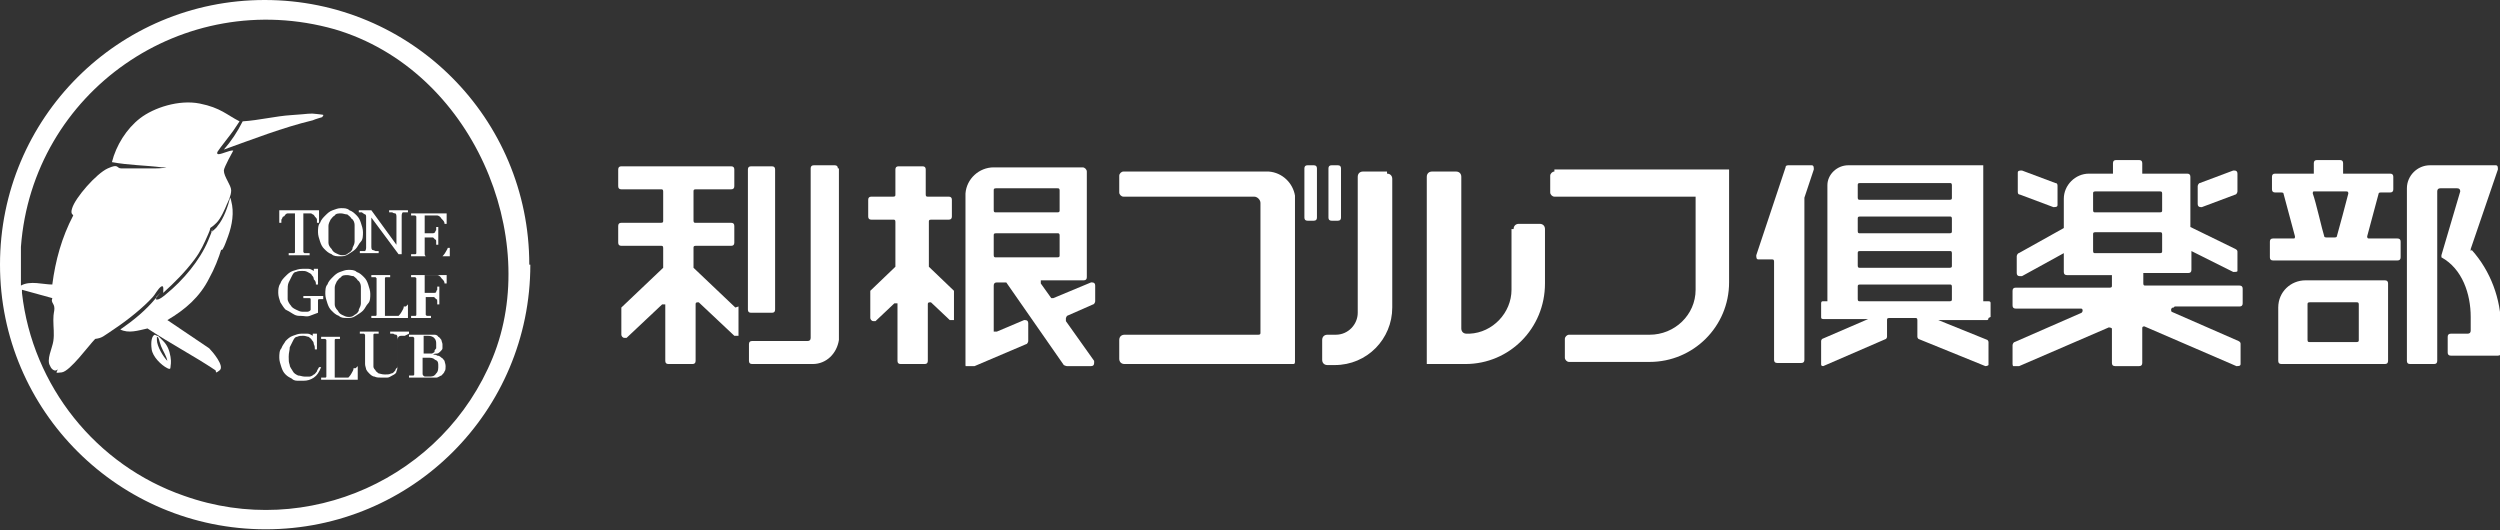 <svg viewBox="0 0 239 50.7" xmlns="http://www.w3.org/2000/svg" xmlns:xlink="http://www.w3.org/1999/xlink"><rect x="0" y="0" width="239" height="50.7" fill="#333333" stroke="none"/><clipPath id="a"><path d="m59 15.1h180v19.9h-180z"/></clipPath><g fill="#fff"><g clip-path="url(#a)"><path d="m70.3 29.4-4-3.8s0 0 0-.1v-1.8c0-.1 0-.2.2-.2h3.4c.2 0 .3-.1.3-.3v-1.6c0-.2-.1-.3-.3-.3h-3.4c-.1 0-.2 0-.2-.2v-2.8c0-.1 0-.2.2-.2h3.4c.2 0 .3-.1.3-.3v-1.6c0-.2-.1-.3-.3-.3h-10.5c-.2 0-.3.1-.3.3v1.6c0 .2.1.3.3.3h3.8c.1 0 .2 0 .2.2v2.8c0 .1 0 .2-.2.2h-3.8c-.2 0-.3.1-.3.3v1.6c0 .2.1.3.3.3h3.8c.1 0 .2 0 .2.2v1.8.1l-4 3.8v.2 2.4c0 .1.1.3.3.3h.2l3.4-3.2h.3v.1 5.3c0 .2.1.3.3.3h2.3c.2 0 .3-.1.3-.3v-5.4c0-.1 0-.2.2-.2h.1l3.4 3.2h.4s0-.1 0-.2v-2.4s0-.1 0-.2"/><path d="m71.5 29.6v-13.4c0-.2.1-.3.3-.3h2c.2 0 .3.1.3.3v13.4c0 .2-.1.3-.3.3h-2c-.2 0-.3-.1-.3-.3z"/><path d="m80.1 16.1c0-.2-.1-.3-.3-.3h-2c-.2 0-.3.1-.3.3v16.2c0 .2-.1.3-.3.3h-5.3c-.2 0-.3.1-.3.3v1.6c0 .2.1.3.3.3h5.8c1.3 0 2.3-1 2.5-2.3v-16.4z"/><path d="m132.6 16.4h-2.3c-.3 0-.5.2-.5.5v13c0 1.1-.9 2.1-2.1 2.1h-.8c-.3 0-.5.2-.5.5v1.9c0 .3.2.5.5.5h.7c3.1 0 5.5-2.5 5.5-5.5v-12.3c0-.3-.2-.5-.5-.5"/><path d="m144.5 21.9v5.8c0 2.2-1.8 4.1-4 4.2h-.3c-.3 0-.5-.2-.5-.5v-14.5c0-.3-.2-.5-.5-.5h-2.3c-.3 0-.5.2-.5.5v17.9h3.7c4.2 0 7.6-3.4 7.6-7.7v-5.2c0-.3-.2-.5-.5-.5h-2c-.3 0-.5.2-.5.5"/><path d="m148.6 16.4c-.2 0-.4.2-.4.4v1.6c0 .2.2.4.4.4h13.5v8.9c0 2.4-2 4.3-4.4 4.3h-7.7c-.2 0-.4.2-.4.4v1.8c0 .2.2.4.4.4h7.7c4.2 0 7.6-3.4 7.6-7.6v-10.8h-16.7z"/><path d="m102 30.2 2.5-1.1c.1 0 .2-.2.2-.3v-1.5c0-.2-.1-.3-.3-.3 0 0 0 0-.1 0l-3.6 1.5h-.2l-1-1.4s0-.2 0-.3h.1 4c.2 0 .3-.1.3-.3v-10.1c0-.2-.2-.4-.4-.4h-8.5c-1.4 0-2.6 1.1-2.7 2.5v16.4c0 .2.1.3.3.3h.1l5.4-2.3c.1 0 .2-.2.2-.3v-1.7c0-.2-.1-.3-.3-.3 0 0 0 0-.1 0l-2.6 1.1s-.2 0-.3 0v-4.4c0-.2.1-.3.3-.3h.7.2l5.5 7.9s.2.1.3.1h2.3c.2 0 .3-.1.3-.3 0 0 0-.1 0-.2l-2.7-3.8s0-.2 0-.3m-6.9-12.2c0-.1 0-.2.2-.2h5.9c.1 0 .2 0 .2.2v1.9c0 .1 0 .2-.2.2h-5.9c-.1 0-.2 0-.2-.2zm.2 6.4c-.1 0-.2 0-.2-.2v-1.9c0-.1 0-.2.2-.2h5.9c.1 0 .2 0 .2.2v1.9c0 .1 0 .2-.2.2z"/><path d="m88.7 21h2c.2 0 .3-.1.3-.3v-1.6c0-.2-.1-.3-.3-.3h-2c-.1 0-.2 0-.2-.2v-2.4c0-.2-.1-.3-.3-.3h-2.3c-.2 0-.3.1-.3.3v2.4c0 .1 0 .2-.2.2h-2.1c-.2 0-.3.1-.3.3v1.6c0 .2.1.3.3.3h2.1c.1 0 .2 0 .2.2v4.2.1l-2.4 2.3v.2 2.4c0 .1.1.3.3.3h.2l1.8-1.7h.3v.1 5.4c0 .2.1.3.3.3h2.3c.2 0 .3-.1.3-.3v-5.4c0-.1 0-.2.2-.2h.1l1.8 1.7h.4s0-.1 0-.2v-2.4s0-.1 0-.2l-2.4-2.3s0 0 0-.1v-4.2c0-.1 0-.2.2-.2"/><path d="m121.2 16.4h-13.8c-.2 0-.4.2-.4.4v1.6c0 .2.2.4.4.4h12.5c.3 0 .6.3.6.6v12.4c0 .1 0 .2-.2.2h-12.8c-.3 0-.5.2-.5.5v1.8c0 .3.2.5.5.5h16.1c.1 0 .2 0 .2-.2v-15.9c-.2-1.2-1.2-2.2-2.5-2.3"/><path d="m125.6 21.1h-.6c-.2 0-.3-.1-.3-.3v-4.7c0-.2.1-.3.3-.3h.6c.2 0 .3.1.3.3v4.7c0 .2-.1.3-.3.3"/><path d="m127.9 21.1h-.6c-.2 0-.3-.1-.3-.3v-4.7c0-.2.1-.3.3-.3h.6c.2 0 .3.1.3.3v4.7c0 .2-.1.3-.3.3"/><path d="m173.3 15.8h-2.3c-.1 0-.3 0-.3.2l-2.8 8.4c0 .2 0 .4.2.4h1.3c.1 0 .2 0 .2.2v9.4c0 .2.1.3.3.3h2.3c.2 0 .3-.1.3-.3v-15.5s0 0 0 0l.9-2.7c0-.2 0-.4-.2-.4"/><path d="m190.3 30.3v-1.3c0-.1 0-.2-.2-.2h-.5v-13h-12.9c-1.1 0-2 .9-2 1.9v11.1h-.4c-.1 0-.2 0-.2.2v1.3c0 .1 0 .2.2.2h4.3s0 0 0 0l-4.4 1.9s-.1.1-.1.2v2.2c0 .1 0 .2.2.2l6-2.6s.1-.1.1-.2v-1.6c0-.1 0-.2.2-.2h2.5c.1 0 .2 0 .2.2v1.6s0 .1.1.2l6.4 2.6s.2 0 .3-.1v-2.2s0-.1-.1-.2l-4.7-1.9s0 0 0 0h4.6c.1 0 .2 0 .2-.2m-3.5-1.8c0 .1 0 .2-.2.2h-8.6c-.1 0-.2 0-.2-.2v-1.2c0-.1 0-.2.2-.2h8.6c.1 0 .2 0 .2.2zm0-3.2c0 .1 0 .2-.2.2h-8.6c-.1 0-.2 0-.2-.2v-1.2c0-.1 0-.2.2-.2h8.6c.1 0 .2 0 .2.2zm0-3.3c0 .1 0 .2-.2.2h-8.6c-.1 0-.2 0-.2-.2v-1.2c0-.1 0-.2.2-.2h8.6c.1 0 .2 0 .2.2zm0-3.2c0 .1 0 .2-.2.2h-8.6c-.1 0-.2 0-.2-.2v-1.2c0-.1 0-.2.2-.2h8.6c.1 0 .2 0 .2.2z"/><path d="m217.8 29.3v5.2c0 .2.1.3.3.3h9.9c.2 0 .3-.1.3-.3v-7.4c0-.2-.1-.3-.3-.3h-7.6c-1.4 0-2.6 1.1-2.6 2.6m7.5 3.3h-4.5c-.1 0-.2 0-.2-.2v-3.4c0-.1 0-.2.2-.2h4.5c.1 0 .2 0 .2.2v3.4c0 .1 0 .2-.2.2"/><path d="m236.2 24s0-.1 0-.2l2.6-7.6c0-.2 0-.4-.2-.4h-6.3c-1.2 0-2.2 1-2.2 2.2v16.5c0 .2.1.3.3.3h2.3c.2 0 .3-.1.3-.3v-16.2c0-.2.1-.3.3-.3h1.6c.2 0 .3.1.3.3l-1.8 6.1v.2c2 1.1 2.8 3.5 2.8 5.7v1.3c0 .2-.1.3-.3.3h-1.6c-.2 0-.3.1-.3.3v1.5c0 .2.1.3.3.3h4.5c.2 0 .3-.1.3-.3v-2.4c0-2.7-1-5.4-2.8-7.4"/><path d="m229 22.8h-2.5c-.1 0-.2 0-.2-.2l1.1-4.1s0-.1.2-.1h.9c.2 0 .3-.1.3-.3v-1.2c0-.2-.1-.3-.3-.3h-4.5s0 0 0-.1v-.9c0-.2-.1-.3-.3-.3h-2.2c-.2 0-.3.1-.3.3v.9s0 0 0 .1h-3.7c-.2 0-.3.1-.3.3v1.2c0 .2.1.3.3.3h.6s.2 0 .2.1l1.1 4.1c0 .1 0 .2-.1.2h-2c-.2 0-.3.1-.3.3v1.5c0 .2.1.3.3.3h11.9c.2 0 .3-.1.3-.3v-1.5c0-.2-.1-.3-.3-.3m-7.8-4.5h2.9c.1 0 .2 0 .2.2-.2.8-.9 3.4-1.1 4.1 0 0 0 .1-.2.1h-.8s-.2 0-.2-.1c-.2-.6-.8-3.3-1.1-4.1 0-.1 0-.2.1-.2"/><path d="m193.1 18.6 3.2 1.2c.2 0 .4 0 .4-.2 0 0 0 0 0-.1v-1.7c0-.1 0-.3-.2-.3l-3.2-1.2c-.2 0-.4 0-.4.2v.1 1.7c0 .1 0 .3.2.3"/><path d="m210.5 19.8 3.2-1.2c.1 0 .2-.2.2-.3v-1.7c0-.2-.1-.3-.3-.3 0 0 0 0-.1 0l-3.2 1.2c-.1 0-.2.2-.2.3v1.7c0 .2.1.3.3.3z"/><path d="m207.9 29.3h6.2c.2 0 .3-.1.3-.3v-1.4c0-.2-.1-.3-.3-.3h-9c-.1 0-.2 0-.2-.2v-1h4.3c.2 0 .3-.1.3-.3v-1.8l4 2c.2 0 .4 0 .4-.1 0 0 0 0 0-.1v-1.7c0-.1 0-.2-.2-.3l-4.3-2.1v-4.8c0-.2-.1-.3-.3-.3h-4.3v-1c0-.2-.1-.3-.3-.3h-2.2c-.2 0-.3.1-.3.3v1h-2.3c-1.3 0-2.4 1.1-2.4 2.4v2.8l-4.3 2.4c-.1 0-.2.2-.2.3v1.6c0 .2.1.3.3.3h.2l4-2.2v1.8c0 .2.1.3.3.3h4.3v1c0 .1 0 .2-.2.2h-9c-.2 0-.3.1-.3.3v1.4c0 .2.1.3.3.3h6.2c.1 0 .2 0 .2.2 0 0 0 .1-.1.2l-6.4 2.8c-.1 0-.2.2-.2.3v1.8c0 .2.1.3.3.3h.1l8.8-3.8s.2 0 .3.1v3.3c0 .2.1.3.3.3h2.3c.2 0 .3-.1.3-.3v-3.3c0-.1 0-.2.2-.2l8.8 3.8c.2 0 .4 0 .4-.2 0 0 0 0 0-.1v-1.8c0-.1 0-.2-.2-.3l-6.4-2.8s-.1-.2 0-.3c0 0 0-.1.2-.1m-7.7-10.9c0-.1 0-.2.2-.2h6.2c.1 0 .2 0 .2.2v1.6c0 .1 0 .2-.2.2h-6.2c-.1 0-.2 0-.2-.2zm0 5.5v-1.6c0-.1 0-.2.2-.2h6.2c.1 0 .2 0 .2.2v1.6c0 .1 0 .2-.2.2h-6.2c-.1 0-.2 0-.2-.2"/></g><path d="m21.2 23.7c-.3 1-.7 2-1.2 2.9-.9 1.8-2.3 3-4 4l4 2.7c.3.3 1.5 1.7 1 2.1s-.3.1-.4 0c-2.1-1.4-4.4-2.6-6.5-4-.9.2-1.8.5-2.6.1 1.3-.9 2.4-1.8 3.4-3s0 0 0-.1c.1 0 0 .2 0 .2.2.2.9-.4 1-.5 1.6-1.3 3.2-3.2 4-5.1s.2-.7.3-.8.5-.4.6-.6c.6-.7 1-1.9 1.2-2.7 0 0 .1.2.1.3.3 1.1.1 2.3-.3 3.4s-.4 1-.5 1.2-.2 0-.3 0z"/><path d="m15 32.1h.1s.4.4.5.5c.4.4.6.9.7 1.5s0 .8 0 1-.1.2-.3.1c-.6-.3-1.4-1.1-1.5-1.8s0-1.3.3-1.4zm0 .2v.2c0 .6.6 1.6 1 2-.1-.5-.4-.9-.6-1.4s-.2-.9-.4-.9z"/><path d="m30.8 11.2s-.7.2-.9.3c-2.9.7-5.7 1.8-8.5 2.8.7-.8 1.3-1.7 1.8-2.7 1.6-.1 3.1-.5 4.7-.6s1.7-.2 2.4-.1.7 0 .5.3z"/><path d="m50.7 25.3c0 14-11.3 25.3-25.3 25.3s-25.4-11.3-25.4-25.3 11.3-25.3 25.3-25.3 25.3 11.3 25.3 25.3zm-48.6 2.7c1 8.9 7.1 16.5 15.5 19.4 11.8 4.2 24.8-1.7 29.5-13.2s-1.9-27.5-15.1-31.4c-14.5-4.1-28.9 6-30 20.8v3.7c.9-.5 2.1-.1 3-.1.3-2.3.9-4.5 2-6.6 0-.1-.3-.1-.1-.7.3-1 2.3-3.3 3.4-3.8s.8 0 1.3 0h3.2s.8 0 1.1-.1h-.4c-1.6-.2-3.2-.2-4.8-.5.4-1.6 1.4-3.2 2.7-4.2s3.7-1.8 5.7-1.4 2.6 1.1 3.8 1.7c-.2.3-.4.6-.6.9s-1.4 1.8-1.5 2 0 .2 0 .2c.1.2 1.2-.4 1.5-.3 0 0-.9 1.6-.9 1.9 0 .6.7 1.4.7 1.9s-.3 1.1-.4 1.3c-.2.5-.6 1.4-1 1.8s-.5.4-.6.5c0 .1-.1.4-.2.6-.4.9-.7 1.6-1.3 2.4-.9 1.2-1.9 2.2-3 3.2 0-.2.1-.8-.2-.6s-.6.8-.8 1c-.9 1-2.4 2.2-3.6 3s-1.2.9-1.9 1c-.6.6-2.4 3.1-3.2 3.2s-.4 0-.4-.3c-.2.3-.6 0-.7-.3-.4-.6.2-1.7.3-2.4s0-1.3 0-2 .1-.8.1-1.1-.1-.4-.2-.6 0-.3 0-.4l-2.9-.8z"/><path d="m30.5 21.3h-.2s0-.2 0-.3-.1-.2-.2-.3c0 0-.1-.2-.2-.2 0 0-.1-.1-.2-.1 0 0-.1 0-.2 0 0 0-.2 0-.3 0h-.2v3.5.2s0 0 .1.1h.2.3v.2h-2v-.2h.3.2s.1 0 .1-.1c0 0 0-.1 0-.2v-3.5h-.2s-.1 0-.2 0c0 0-.2 0-.3 0 0 0-.1 0-.2.1s-.1.2-.2.2-.1.2-.2.3v.3h-.2v-1.2h3.8z"/><path d="m34.1 20.6c.2.2.3.4.4.7s.2.6.2.9 0 .7-.2.9-.3.5-.5.7-.4.3-.7.5-.5.2-.8.2-.6 0-.8-.2c-.3-.1-.5-.3-.7-.5s-.3-.4-.4-.7-.2-.6-.2-.9 0-.7.2-.9c.1-.3.3-.5.5-.7s.4-.4.7-.5.5-.2.8-.2.6 0 .8.2c.3.1.5.3.7.5zm-.4 3.1c.1-.2.2-.4.2-.6s0-.5 0-.8 0-.6 0-.8-.1-.5-.3-.6c-.1-.2-.3-.3-.4-.4-.2 0-.4-.1-.6-.1s-.5 0-.6.2c-.2.1-.3.3-.4.4-.1.2-.2.4-.2.6v.8s0 .6 0 .8.1.4.3.6c.1.2.2.3.4.4s.4.2.6.2.4 0 .6-.2c.2-.1.3-.2.4-.4z"/><path d="m39.1 20.3s-.1 0-.3 0c-.1 0-.2 0-.3 0 0 0-.1.1-.1.3v.5 3.2h-.3l-2.6-3.5v2.2.6c0 .1 0 .2.1.3 0 0 .1 0 .3.1h.3v.2h-1.8v-.2h.3.2s.1-.1.1-.3c0-.1 0-.3 0-.6v-2.1s0-.2 0-.3c0 0 0-.2-.1-.2 0 0-.2-.1-.3-.2-.1 0-.2 0-.3 0v-.2h1.2l2.4 3.3v-2.1c0-.3 0-.4 0-.6 0-.1 0-.2-.1-.3 0 0-.2 0-.3-.1-.1 0-.2 0-.3 0v-.2h1.8v.2z"/><path d="m43 23.2v1.3h-3.7v-.2h.2.2s.1 0 .1-.1c0 0 0-.1 0-.2v-3.1s0-.1 0-.2c0 0 0 0-.1-.1 0 0-.1 0-.2 0h-.2v-.2h3.4v1h-.2c0-.2-.1-.3-.3-.5-.1-.2-.3-.3-.4-.3 0 0-.1 0-.2 0 0 0-.2 0-.3 0h-.7v1.7h.5.3s.1 0 .2-.1c0 0 0-.1.1-.2 0 0 0-.2 0-.3h.2v1.7h-.2s0-.2 0-.3 0-.2-.1-.2c0 0-.1-.1-.2-.2 0 0-.2 0-.3 0h-.5v1.3.3s0 .1.1.2h.2s.2 0 .4 0h.3.3.2s.1 0 .2 0c0 0 .2-.2.3-.4s.2-.3.2-.4h.2z"/><path d="m30.9 28.6s-.1 0-.2 0c0 0-.1 0-.2 0 0 0-.1 0-.1.1v.2.3.5s0 .2 0 .2c-.3.1-.5.2-.8.3s-.5 0-.8 0-.5 0-.8-.2-.5-.3-.7-.4c-.2-.2-.3-.4-.5-.7-.1-.3-.2-.6-.2-.9s0-.6.2-.9c.1-.3.3-.5.5-.7s.4-.4.7-.5.6-.2.9-.2.5 0 .6 0c.2 0 .3.1.5.2v-.2h.4v1.5s-.2 0-.2 0c0-.2 0-.3-.2-.5 0-.2-.1-.3-.2-.4 0-.1-.2-.2-.4-.3s-.3-.1-.5-.1-.4 0-.6.1c-.2 0-.3.2-.4.4s-.2.4-.3.6-.1.5-.1.8 0 .5 0 .8c0 .2.2.5.3.6.1.2.3.3.5.4s.4.2.6.2.3 0 .5 0c.1 0 .3-.1.3-.2s0-.2 0-.3 0-.2 0-.3v-.2-.2s0-.1-.1-.1c0 0-.2 0-.3 0s-.2 0-.3 0v-.2h1.9v.2z"/><path d="m34.8 26.5c.2.2.3.4.4.7s.2.6.2.9 0 .7-.2.9-.3.5-.5.7-.4.3-.7.5-.5.2-.8.2-.6 0-.8-.2c-.3-.1-.5-.3-.7-.5s-.3-.4-.4-.7-.2-.6-.2-.9 0-.7.2-.9c.1-.3.3-.5.5-.7s.4-.4.7-.5.5-.2.8-.2.6 0 .8.2c.3.1.5.3.7.5zm-.5 3.1c.1-.2.2-.4.2-.6s0-.5 0-.8 0-.6 0-.8-.1-.5-.3-.6c-.1-.2-.3-.3-.4-.4-.2 0-.4-.1-.6-.1s-.5 0-.6.2c-.2.1-.3.3-.4.4-.1.2-.2.4-.2.6v.8s0 .6 0 .8.1.4.3.6c.1.2.2.3.4.4s.4.2.6.2.4 0 .6-.2c.2-.1.3-.2.4-.4z"/><path d="m39 29.1v1.3h-3.5v-.2s.1 0 .2 0h.2s.1 0 .1-.1c0 0 0-.1 0-.2v-3.1s0-.1 0-.2c0 0 0 0-.1-.1 0 0-.1 0-.2 0h-.2v-.2h1.8v.2s-.1 0-.2 0h-.2s-.1 0-.1.1v.2 2.9.3.2h.2.4s.2 0 .2 0h.2.2.1s.2-.2.3-.4.2-.3.2-.5h.2z"/><path d="m42.7 27.1h-.2c0-.2-.1-.3-.3-.5-.1-.2-.3-.3-.4-.3 0 0-.1 0-.2 0 0 0-.2 0-.3 0h-.7v1.7h.5.4s.2 0 .2-.1c0 0 0-.1.1-.2 0 0 0-.2 0-.3h.2v1.7h-.2s0-.2 0-.3 0-.2-.1-.2c0 0-.1-.1-.2-.2 0 0-.2 0-.3 0h-.5v1.5.2s0 0 .1.1h.2.2v.2h-1.9v-.2h.2.2s.1 0 .1-.1 0-.1 0-.2v-3.1s0-.1 0-.2c0 0 0 0-.1-.1 0 0-.1 0-.2 0h-.2v-.2h3.4v1.1z"/><path d="m28.6 36.4c-.3 0-.5 0-.7-.2-.2-.1-.4-.2-.6-.4s-.3-.4-.4-.7-.2-.6-.2-.9 0-.7.2-.9c.1-.3.3-.5.4-.7.2-.2.4-.4.7-.5s.5-.2.8-.2.4 0 .6 0 .3.1.5.2v-.2h.4v1.5s-.2 0-.2 0c0-.2 0-.3-.1-.5 0-.2-.1-.3-.2-.4 0-.1-.2-.2-.3-.3-.1 0-.3-.1-.5-.1s-.4 0-.6.1c-.2 0-.3.2-.4.4s-.2.4-.3.6c0 .3-.1.5-.1.9s0 .5.1.8c0 .2.2.4.3.6s.3.3.5.4c.2 0 .4.1.6.1s.3 0 .5 0c.1 0 .3-.1.4-.2.1 0 .2-.2.3-.3 0-.1.1-.2.2-.4h.2c-.2.5-.4.8-.7 1s-.6.3-1 .3z"/><path d="m34.2 35v1.3h-3.5v-.2s.1 0 .2 0h.2s.1 0 .1-.1c0 0 0-.1 0-.2v-3.1s0-.1 0-.2c0 0 0 0-.1-.1 0 0-.1 0-.2 0h-.2v-.2h1.8v.2s-.1 0-.2 0h-.2s-.1 0-.1.1v.2 2.9.3.2h.2.4s.2 0 .2 0h.2.2.1s.2-.2.3-.4.2-.3.2-.5h.2z"/><path d="m38.7 32.1s-.1 0-.3 0c-.1 0-.2 0-.3.1 0 0-.1.1-.1.3v.5 1.9c0 .2 0 .4-.1.6 0 .2-.2.3-.4.4s-.3.2-.5.2-.3 0-.5 0c-.3 0-.5 0-.7-.1-.2 0-.4-.2-.5-.3s-.2-.2-.3-.4c0-.1-.1-.3-.1-.5v-2.6s0-.1 0-.2c0 0 0 0-.1-.1 0 0-.1 0-.2 0 0 0-.1 0-.2 0v-.2h1.8v.2s-.1 0-.2 0h-.2s-.1 0-.1.1v.2 2.4.4c0 .1 0 .2.2.4 0 .1.2.2.3.3.1 0 .3.1.6.1s.4 0 .6-.1c.2 0 .3-.2.4-.3 0-.1.1-.2.2-.3 0-.1 0-.2 0-.4v-1.8c0-.2 0-.4 0-.6 0-.1 0-.2-.1-.3 0 0-.2 0-.3-.1-.1 0-.2 0-.3 0v-.2h1.8v.2z"/><path d="m42.2 34.2c.1 0 .2.2.3.3 0 .1.1.3.1.5s0 .4-.1.5c0 .1-.2.3-.3.4-.1 0-.3.2-.5.2s-.3 0-.5 0h-2.1v-.2s.1 0 .2 0h.2s.1 0 .1-.1c0 0 0-.1 0-.2v-3.1s0-.1 0-.2c0 0 0 0-.1-.1 0 0-.1 0-.2 0 0 0-.1 0-.2 0v-.2h2 .4c.1 0 .3 0 .4.2.1 0 .2.2.3.3 0 .1.1.3.1.4s0 .3 0 .4-.1.2-.2.3c0 0-.2.2-.3.2s-.3 0-.4.1c.1 0 .3 0 .4.1.2 0 .3.1.4.2zm-.7-.6s.1-.2.2-.3c0-.1 0-.2 0-.4s0-.4-.2-.6c-.1-.1-.3-.2-.6-.2s-.1 0-.2 0h-.2v1.7h.4.4s.2-.1.3-.2zm.4 1.4c0-.3 0-.5-.3-.6-.2-.2-.4-.2-.7-.2s-.2 0-.3 0h-.2v1.5c0 .1 0 .2.2.3h.4c.3 0 .5 0 .7-.3.2-.2.2-.4.2-.8z"/></g></svg>